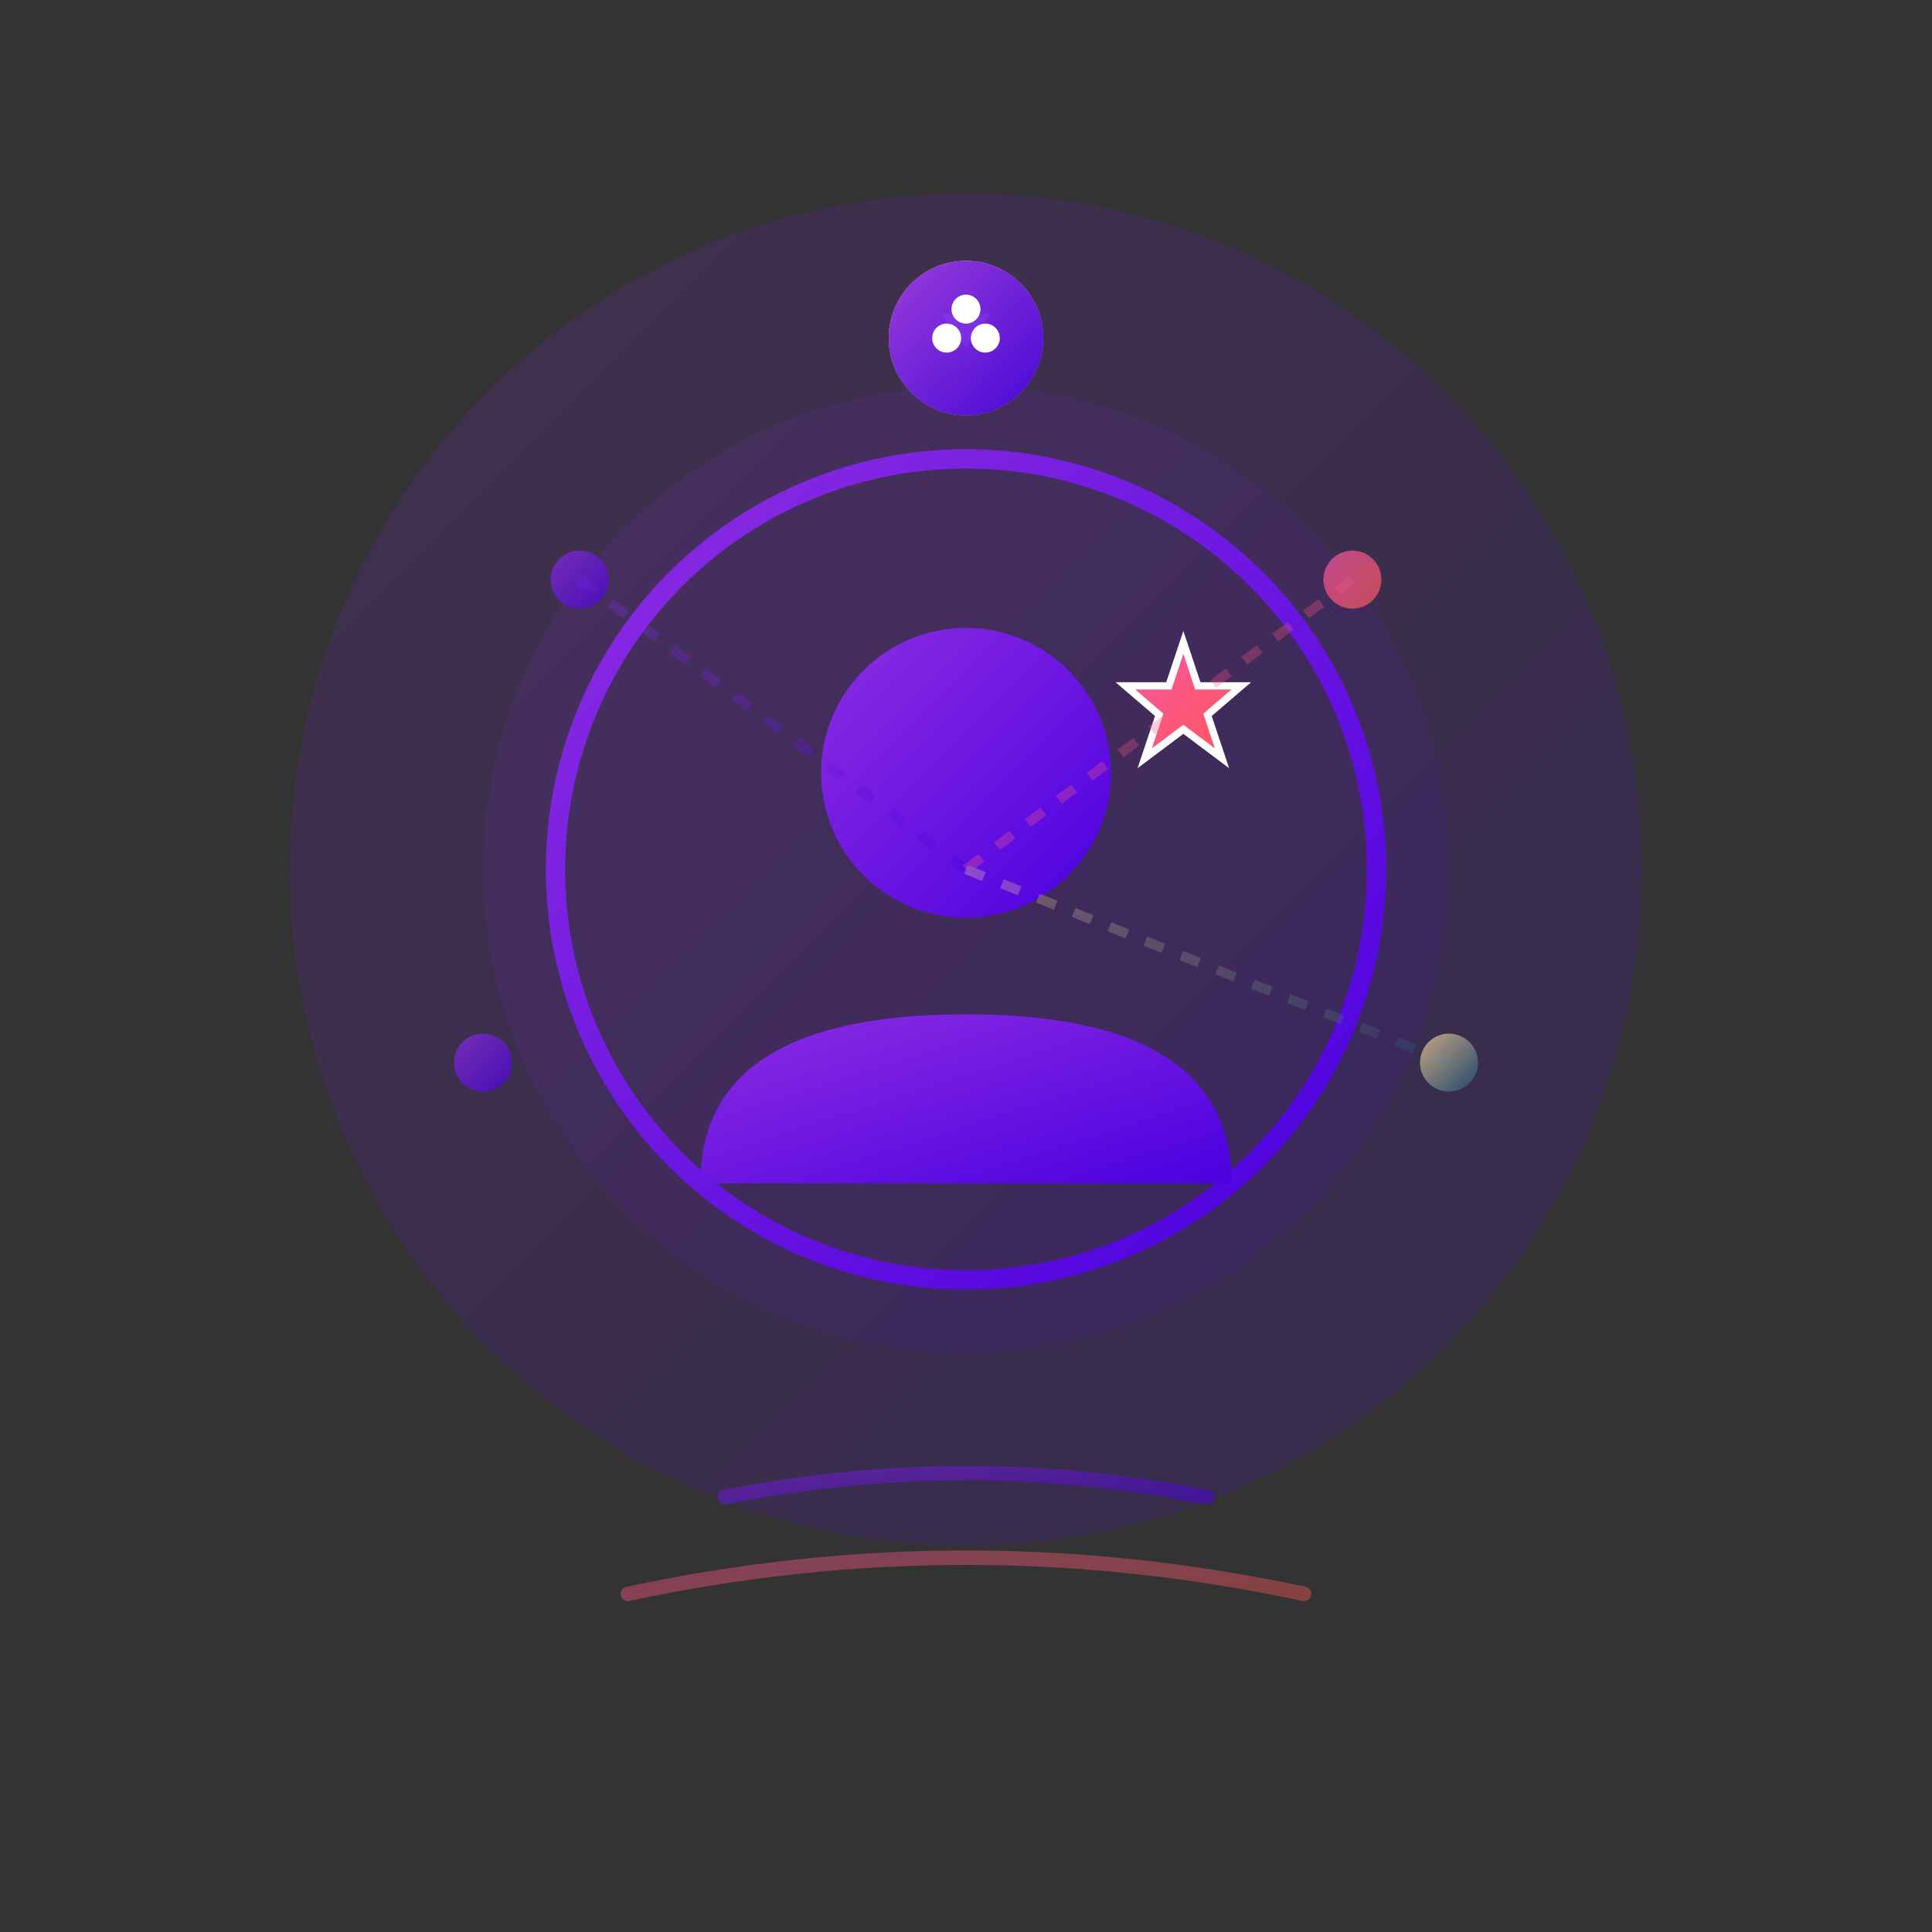 <svg viewBox="0 0 400 400" xmlns="http://www.w3.org/2000/svg">
  <rect x="0" y="0" width="400" height="400" fill="#333333" stroke="none"/>
  <defs>
    <linearGradient id="gradBrand1" x1="0%" y1="0%" x2="100%" y2="100%">
      <stop offset="0%" style="stop-color:#8e2de2;stop-opacity:1" />
      <stop offset="100%" style="stop-color:#4a00e0;stop-opacity:1" />
    </linearGradient>
    <linearGradient id="gradBrand2" x1="0%" y1="0%" x2="100%" y2="100%">
      <stop offset="0%" style="stop-color:#f857a6;stop-opacity:1" />
      <stop offset="100%" style="stop-color:#ff5858;stop-opacity:1" />
    </linearGradient>
    <linearGradient id="gradBrand3" x1="0%" y1="0%" x2="100%" y2="100%">
      <stop offset="0%" style="stop-color:#ffd89b;stop-opacity:1" />
      <stop offset="100%" style="stop-color:#19547b;stop-opacity:1" />
    </linearGradient>
  </defs>
  
  <!-- Background glow -->
  <circle cx="200" cy="180" r="140" fill="url(#gradBrand1)" opacity="0.15"/>
  <circle cx="200" cy="180" r="100" fill="url(#gradBrand1)" opacity="0.1"/>
  
  <!-- Main person silhouette in circle -->
  <circle cx="200" cy="180" r="85" fill="none" stroke="url(#gradBrand1)" stroke-width="4"/>
  
  <!-- Person avatar -->
  <circle cx="200" cy="160" r="30" fill="url(#gradBrand1)"/>
  <path d="M145 245 Q145 210 200 210 Q255 210 255 245" fill="url(#gradBrand1)"/>
  
  <!-- Star/Excellence symbol -->
  <g transform="translate(245, 145)">
    <path d="M0 -12 L3 -3 L12 -3 L5 3 L8 12 L0 6 L-8 12 L-5 3 L-12 -3 L-3 -3 Z" 
          fill="url(#gradBrand2)" stroke="#fff" stroke-width="1.5"/>
    <animate attributeName="opacity" values="0.7;1;0.7" dur="2s" repeatCount="indefinite"/>
  </g>
  
  <!-- Orbiting elements representing digital presence -->
  
  <!-- Social media icon 1 -->
  <g transform="translate(200, 180)">
    <g>
      <animateTransform attributeName="transform" type="rotate" from="0 0 0" to="360 0 0" dur="10s" repeatCount="indefinite"/>
      <circle cx="0" cy="-110" r="16" fill="url(#gradBrand2)" opacity="0.9"/>
      <rect x="-6" y="-116" width="12" height="12" rx="3" fill="#fff"/>
    </g>
  </g>
  
  <!-- Social media icon 2 -->
  <g transform="translate(200, 180)">
    <g>
      <animateTransform attributeName="transform" type="rotate" from="120 0 0" to="480 0 0" dur="10s" repeatCount="indefinite"/>
      <circle cx="0" cy="-110" r="16" fill="url(#gradBrand3)" opacity="0.9"/>
      <path d="M-5 -115 L5 -115 L0 -108 Z" fill="#fff"/>
      <circle cx="0" cy="-112" r="2" fill="#fff"/>
    </g>
  </g>
  
  <!-- Social media icon 3 -->
  <g transform="translate(200, 180)">
    <g>
      <animateTransform attributeName="transform" type="rotate" from="240 0 0" to="600 0 0" dur="10s" repeatCount="indefinite"/>
      <circle cx="0" cy="-110" r="16" fill="url(#gradBrand1)" opacity="0.9"/>
      <circle cx="0" cy="-116" r="3" fill="#fff"/>
      <circle cx="-4" cy="-110" r="3" fill="#fff"/>
      <circle cx="4" cy="-110" r="3" fill="#fff"/>
    </g>
  </g>
  
  <!-- Connection lines/network -->
  <g opacity="0.3">
    <line x1="200" y1="180" x2="120" y2="120" stroke="url(#gradBrand1)" stroke-width="2" stroke-dasharray="4,4">
      <animate attributeName="stroke-dashoffset" from="0" to="8" dur="1s" repeatCount="indefinite"/>
    </line>
    <line x1="200" y1="180" x2="280" y2="120" stroke="url(#gradBrand2)" stroke-width="2" stroke-dasharray="4,4">
      <animate attributeName="stroke-dashoffset" from="0" to="8" dur="1.2s" repeatCount="indefinite"/>
    </line>
    <line x1="200" y1="180" x2="300" y2="220" stroke="url(#gradBrand3)" stroke-width="2" stroke-dasharray="4,4">
      <animate attributeName="stroke-dashoffset" from="0" to="8" dur="1.4s" repeatCount="indefinite"/>
    </line>
  </g>
  
  <!-- Small connection nodes -->
  <circle cx="120" cy="120" r="6" fill="url(#gradBrand1)" opacity="0.7">
    <animate attributeName="r" values="6;8;6" dur="2s" repeatCount="indefinite"/>
  </circle>
  <circle cx="280" cy="120" r="6" fill="url(#gradBrand2)" opacity="0.7">
    <animate attributeName="r" values="6;8;6" dur="2.2s" repeatCount="indefinite"/>
  </circle>
  <circle cx="300" cy="220" r="6" fill="url(#gradBrand3)" opacity="0.7">
    <animate attributeName="r" values="6;8;6" dur="2.4s" repeatCount="indefinite"/>
  </circle>
  <circle cx="100" cy="220" r="6" fill="url(#gradBrand1)" opacity="0.7">
    <animate attributeName="r" values="6;8;6" dur="2.6s" repeatCount="indefinite"/>
  </circle>
  
  <!-- Bottom accent - reputation/influence waves -->
  <path d="M150 310 Q200 300 250 310" stroke="url(#gradBrand1)" stroke-width="3" fill="none" opacity="0.5" stroke-linecap="round"/>
  <path d="M130 330 Q200 315 270 330" stroke="url(#gradBrand2)" stroke-width="3" fill="none" opacity="0.4" stroke-linecap="round"/>
</svg>